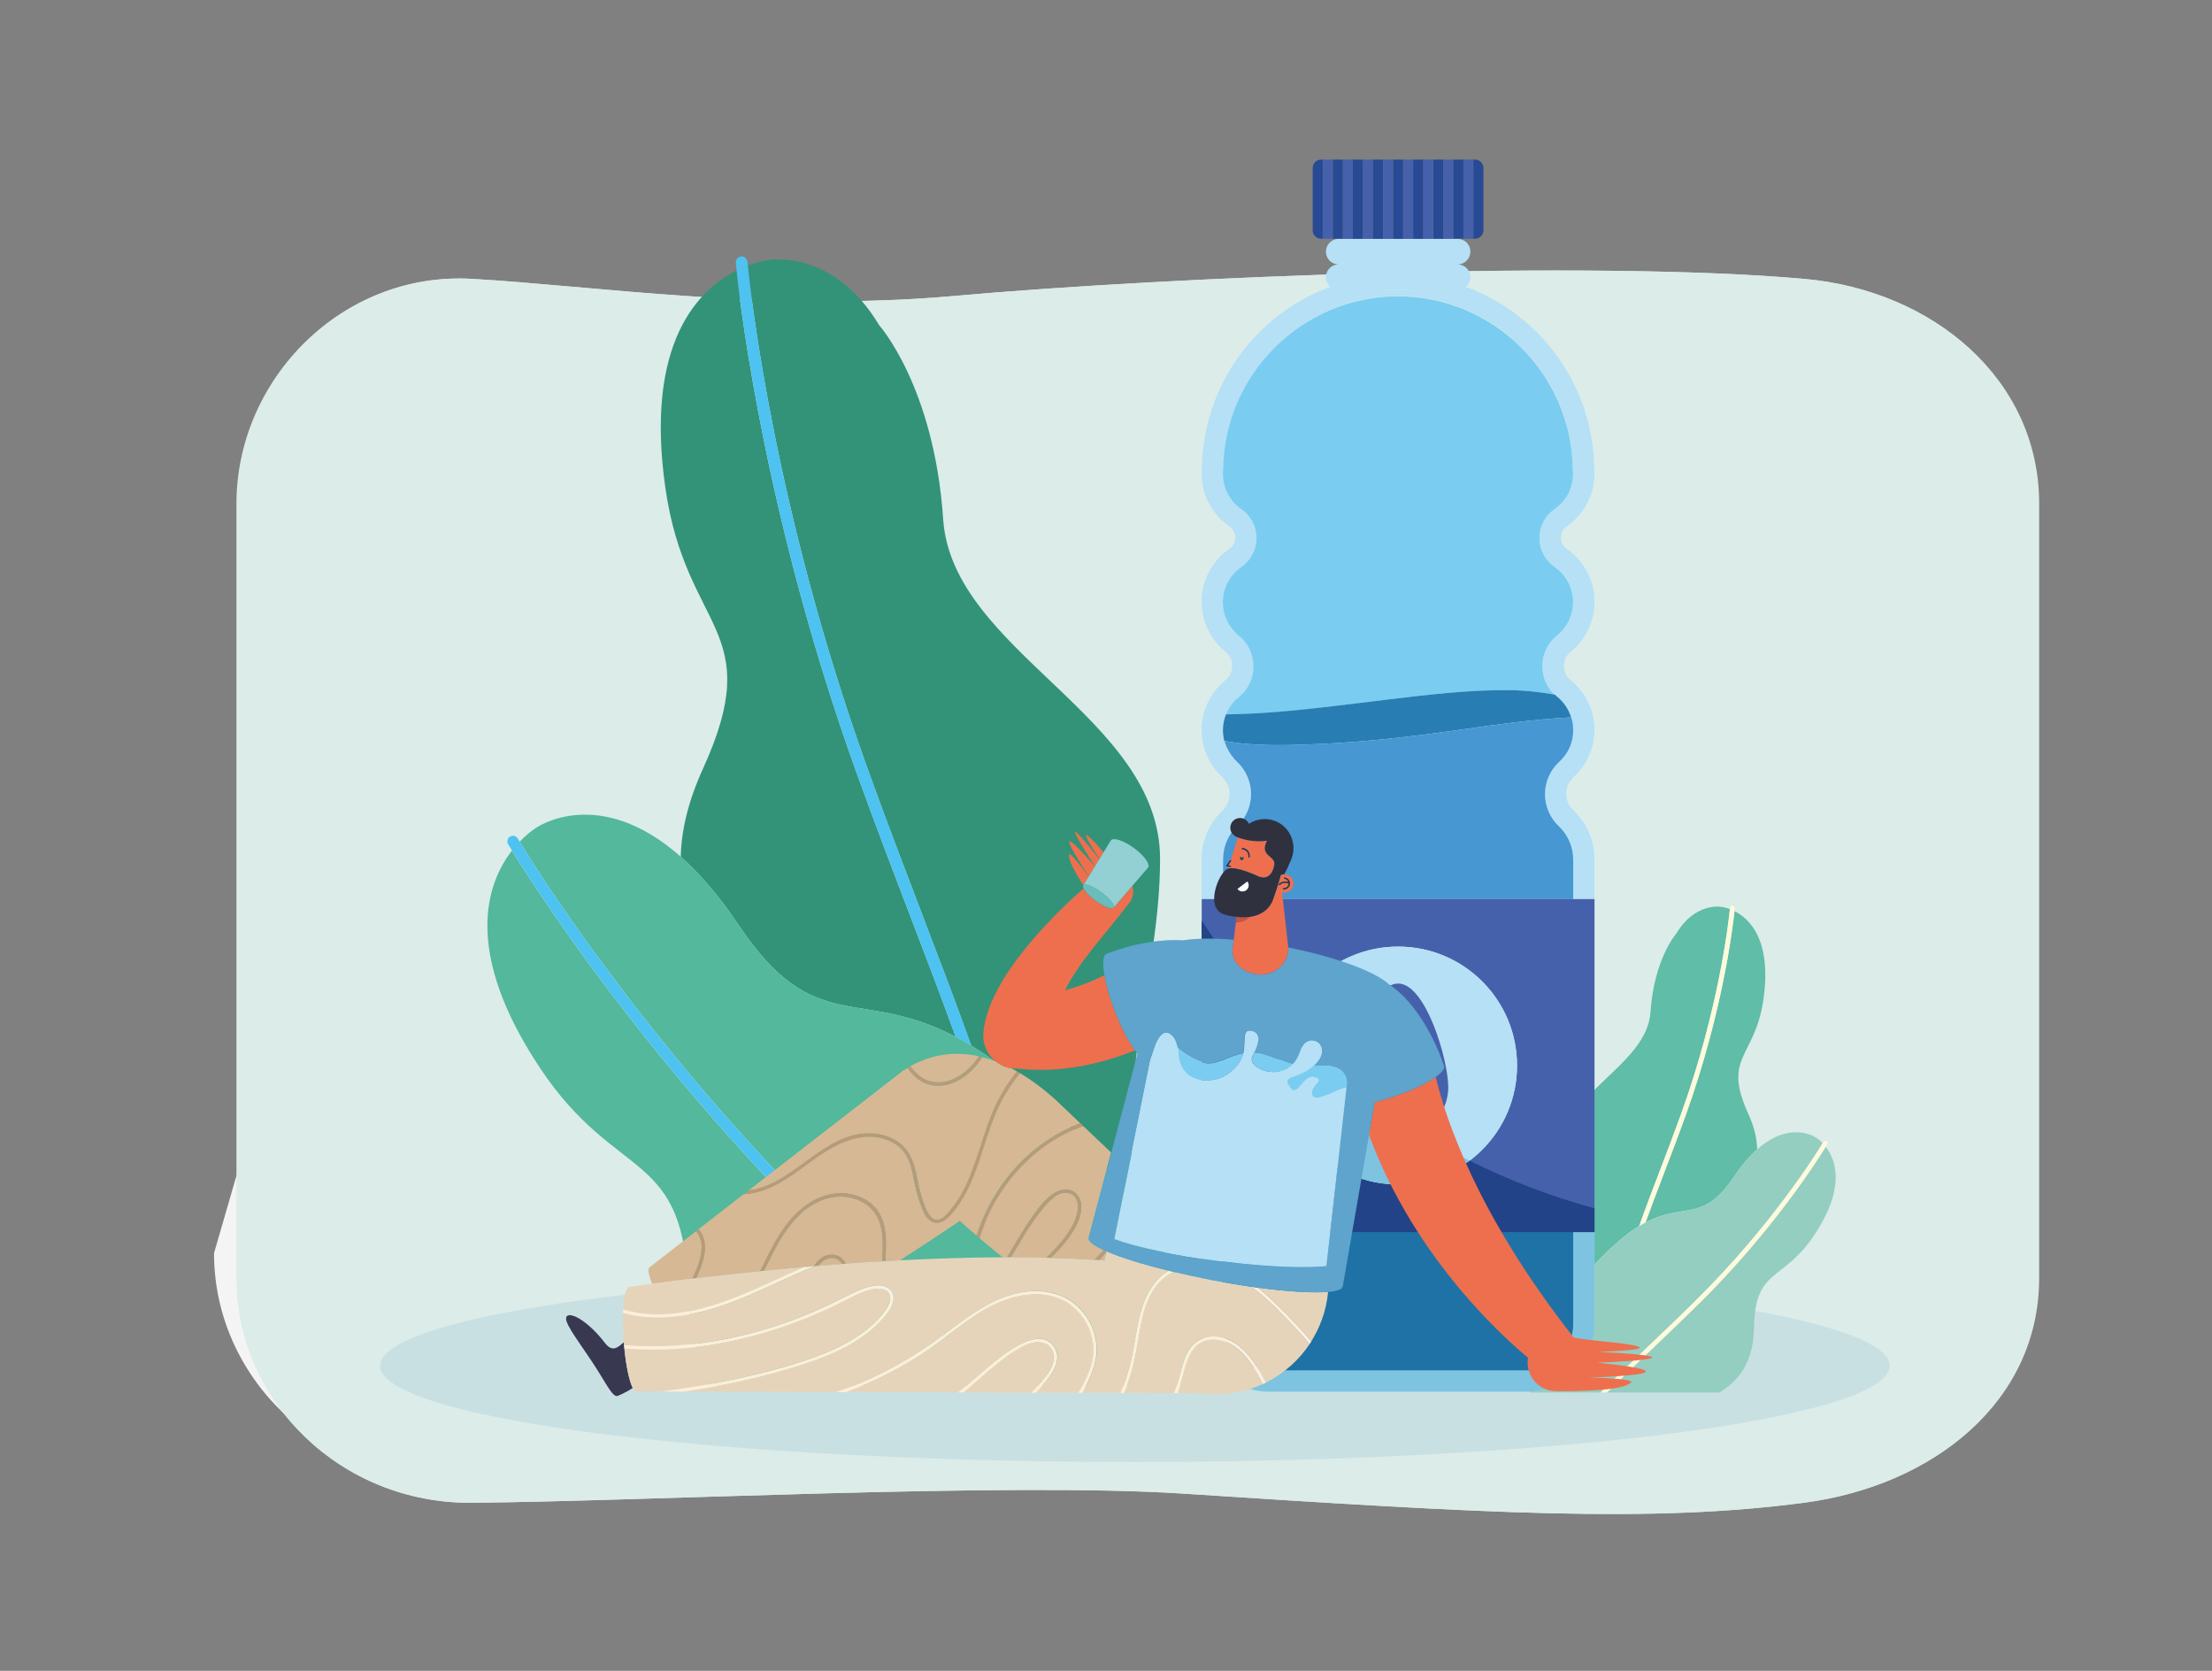 <?xml version="1.0" encoding="UTF-8"?>
<svg xmlns="http://www.w3.org/2000/svg" xmlns:xlink="http://www.w3.org/1999/xlink" version="1.1" id="Capa_2" x="0px" y="0px" viewBox="0 0 2910.5 2197.8" xml:space="preserve">
<rect x="0" y="0" width="2910.5" height="2197.8" fill="#808080" stroke="none"/>
<path fill="#F4F4F4" d="M2548.5,935.3l104.1,713.1c0,163.4-140,273.5-309.1,295.7c-202.1,26.6-415.1,14.2-816.3-12  c-234.2-15.2-702.1,10-936.5,12c-170.8,1.4-309.1-132.4-309.1-295.7l152-524.8c0-163.4,138.6-305.3,309.1-295.7  c158.3,8.9,549.2-419.6,791.8-441.2c288.6-25.8,422.1,228.1,704.7,253C2409.4,654.6,2548.5,771.9,2548.5,935.3z"></path>
<ellipse opacity="0.5" fill="#DBB9B9" cx="1462.8" cy="1763.9" rx="993.1" ry="126.6"></ellipse>
<g>
	<path fill="#DBECE9" d="M2682.1,662.5v1018.5c0,163.4-140,273.5-309.1,295.7c-202.1,26.6-415.1,14.2-816.3-12   c-234.2-15.2-702.1,10-936.5,12c-170.8,1.4-309.1-132.4-309.1-295.7V662.5c0-163.4,138.6-305.3,309.1-295.7   c158.3,8.9,391,44.2,633.7,22.6c288.6-25.8,836.4-47.5,1119-22.6C2543,381.7,2682.1,499.1,2682.1,662.5z"></path>
	<path fill="#DBECE9" d="M2683.1,662.5v1018.5c0,163.4-140,273.5-309.1,295.7c-202.1,26.6-415.1,14.2-816.3-12   c-234.2-15.2-702.1,10-936.5,12c-170.8,1.4-309.1-132.4-309.1-295.7V662.5c0-163.4,138.6-305.3,309.1-295.7   c158.3,8.9,391,44.2,633.7,22.6c288.6-25.8,836.4-47.5,1119-22.6C2544,381.7,2683.1,499.1,2683.1,662.5z"></path>
	<ellipse opacity="0.5" fill="#B8D5DC" cx="1493.3" cy="1796.5" rx="993.1" ry="126.6"></ellipse>
	<g>
		<path fill="#60BDA7" d="M2145.5,1620.1c3.9-2.8,7.6-5.2,11.2-7.4c8.2-22.9,17-45.9,26.2-70.2c9.5-24.9,19.4-50.7,29.5-78.7    c49.2-136.7,62.1-251.7,63.7-268c-7-2.6-11.9-3-11.9-3s-34.1-5.7-58.3,34.9c0,0-29.4,32.8-34.2,103.6    c-4.8,70.8-116,105.5-116,181.6c0,63.8,25.9,121.4,10.5,190.4C2101.6,1652.2,2140.5,1623.7,2145.5,1620.1z"></path>
		<path fill="#60BDA7" d="M2218.4,1466c-10.1,28.1-20,53.8-29.5,78.8c-8.3,21.8-16.3,42.6-23.7,63.2c52-27.2,75.3,1,116-59.8    c10.6-15.9,21-27.7,30.8-36.4c-0.3-14.1-3.8-29.6-11.8-47.1c-34.4-75.5,9.1-72.8,20.1-150.3c11-77.5-17.8-105.7-38.1-115.9    C2279.9,1221,2266.1,1333.4,2218.4,1466z"></path>
		<path fill="#FEFADB" d="M2212.5,1463.9c-10.1,28-19.9,53.7-29.5,78.7c-9.3,24.2-18.1,47.3-26.2,70.2c2.9-1.7,5.6-3.3,8.3-4.7    c7.5-20.6,15.4-41.4,23.7-63.2c9.5-24.9,19.4-50.7,29.5-78.8c47.7-132.6,61.5-245,63.9-267.5c0.3-2.6,0.4-4,0.4-4.1    c0.1-1.7-1.1-3.2-2.8-3.4c-1.7-0.1-3.2,1.1-3.4,2.8c0,0.1-0.1,0.8-0.2,2C2274.6,1212.2,2261.7,1327.2,2212.5,1463.9z"></path>
		<path fill="#93CEC1" d="M2402.2,1508.5c-11.3,18.5-69.6,110-165.5,205.1c-20.3,20.1-39.5,38.3-58,56c-18.6,17.7-44,42.1-64.2,62.1    h147.9c25.8-15.6,44.8-40.1,45.5-85.4c1.4-79.5,37.9-59.2,79.3-121.8C2428.9,1561.9,2415.6,1525.6,2402.2,1508.5z"></path>
		<path fill="#93CEC1" d="M2232.6,1709.3c98.8-97.9,157.4-192.1,165.6-205.6c-5-5.2-9.1-7.5-9.1-7.5s-33.2-23.1-77.1,15.7    c-9.8,8.7-20.2,20.5-30.8,36.4c-40.7,60.8-64,32.6-116,59.8c-2.7,1.4-5.5,3-8.3,4.7c-3.6,2.2-7.4,4.6-11.2,7.4    c-5,3.6-44,32.1-79.2,83.2c-23,33.4-44.4,76.3-53.7,128.3h93.3c21.2-20.9,51.5-50.1,68.7-66.4    C2193.2,1747.5,2212.3,1729.3,2232.6,1709.3z"></path>
		<path fill="#FEFADB" d="M2236.8,1713.5c95.9-95,154.1-186.6,165.5-205.1c1.3-2.1,2-3.3,2.1-3.4c0.8-1.4,0.4-3.3-1.1-4.1    c-1.4-0.8-3.3-0.4-4.1,1.1c0,0.1-0.4,0.7-1,1.7c-8.1,13.4-66.7,107.6-165.6,205.6c-20.2,20.1-39.4,38.3-57.9,55.9    c-17.2,16.4-47.6,45.6-68.7,66.4h8.7c20.1-20,45.6-44.4,64.2-62.1C2197.3,1751.8,2216.5,1733.6,2236.8,1713.5z"></path>
	</g>
	<path fill="#329379" d="M971.8,1216.7c100.3,149.6,157.6,80,285.7,147.2c-18.4-50.7-38-102-58.5-155.6   c-23.5-61.4-47.8-124.9-72.7-193.9C1009,688.1,975,411.3,969.1,355.8c-49.9,25.1-120.8,94.6-93.7,285.4   c27.1,190.9,134.2,184.3,49.5,370.1c-19.5,42.8-28.4,81.1-29.2,115.7C920,1148.4,945.5,1177.5,971.8,1216.7z"></path>
	<path fill="#329379" d="M1140.8,1009.1c24.8,68.9,49.1,132.3,72.5,193.6c22.8,59.6,44.5,116.4,64.6,172.7   c8.9,5.4,18.1,11.4,27.7,18.3c12.3,8.8,108.2,79,194.9,204.9c-37.8-169.8,25.8-311.6,25.9-468.7c0.1-187.2-273.7-272.6-285.4-447   c-11.8-174.3-84.2-255.1-84.2-255.1c-59.6-99.9-143.6-86-143.6-86s-12.1,1-29.4,7.5C988,389.7,1019.9,672.9,1140.8,1009.1z"></path>
	<path fill="#4EC2F1" d="M1126.3,1014.4c24.8,69.1,49.2,132.5,72.7,193.9c20.5,53.6,40.1,104.9,58.5,155.6   c6.6,3.5,13.5,7.3,20.5,11.6c-20.1-56.3-41.8-113.1-64.6-172.7c-23.5-61.3-47.7-124.7-72.5-193.6   c-121-336.2-152.8-619.4-156.9-659.8c-0.3-3-0.5-4.8-0.5-5c-0.4-4.2-4.1-7.4-8.3-7c-4.2,0.4-7.4,4.1-7,8.3c0,0.3,0.3,3.8,1,10.1   C975,411.3,1009,688.1,1126.3,1014.4z"></path>
	<path fill="#53B89C" d="M1081,1623.7c-236.1-234-379.5-459.5-407.4-504.8c-32.8,42.3-65.5,131.6,36.6,285.4   c102.1,153.9,192,104.1,195.3,299.7c0.8,48.6,10.2,87.3,25.7,118.9h356.8c-22.9-22-45.1-43.2-64.3-61.5   C1178.2,1718,1131,1673.1,1081,1623.7z"></path>
	<path fill="#53B89C" d="M1500.6,1598.6c-86.7-125.9-182.6-196.2-194.9-204.9c-9.6-6.8-18.8-12.9-27.7-18.3   c-7-4.3-13.8-8.1-20.5-11.6c-128.1-67.2-185.4,2.5-285.7-147.2c-26.3-39.2-51.8-68.3-76.1-89.7c-107.9-95.4-189.6-38.4-189.6-38.4   s-10.1,5.9-22.3,18.6c20,33,164.3,264.9,407.6,506.1c49.8,49.4,97,94.2,142.5,137.6c19.8,18.9,46.8,44.7,75.3,72.1h301.2   C1583.3,1735.2,1543.1,1660.3,1500.6,1598.6z"></path>
	<path fill="#4EC2F1" d="M1091.4,1613.2c-243.4-241.1-387.6-473.1-407.6-506.1c-1.5-2.5-2.4-3.9-2.5-4.1c-2.1-3.5-6.6-4.7-10.1-2.6   c-3.5,2.1-4.7,6.6-2.6,10.1c0.1,0.3,1.9,3.2,5.1,8.3c27.8,45.3,171.2,270.8,407.4,504.8c49.9,49.5,97.1,94.4,142.7,137.8   c19.2,18.3,41.4,39.4,64.3,61.5h21.2c-28.4-27.4-55.4-53.3-75.3-72.1C1188.4,1707.4,1141.3,1662.6,1091.4,1613.2z"></path>
	<g>
		<g>
			<path fill="#B5E0F6" d="M2070,1741.1c0,33.9-27.6,61.5-61.5,61.5h0h0h-338.3h0h0c-33.6,0-61-27.3-61-61v-121h-28v121     c0,49.2,39.8,89,89,89h338.3c49.4,0,89.5-40.1,89.5-89.5v-120.5h-28V1741.1z"></path>
			<path fill="#B5E0F6" d="M2066.5,894.6c-11.7-9.4-11.7-27.8,0-37.2c19.2-15.5,31.5-39.2,31.5-65.8c0-28.8-14.4-54.2-36.4-69.4     c-10.5-7.3-10.6-22.6-0.1-29.9c22.8-15.8,37.5-42.5,36.4-72.5c0-1.1-0.2-2.2-0.3-3.3c-1.3-109.9-71.2-203.3-168.9-239.2     c-2.9,2.5-6.7,4.1-10.9,4.1h-156.5c-4.2,0-8-1.6-10.9-4.1c-97.7,36-167.6,129.3-168.9,239.2c-0.1,1.1-0.3,2.2-0.3,3.3     c-1.1,30.1,13.6,56.8,36.4,72.5c10.5,7.2,10.4,22.6-0.1,29.8c-22,15.2-36.4,40.6-36.4,69.4c0,26.6,12.3,50.3,31.5,65.8     c11.7,9.4,11.7,27.8,0,37.2c-19.2,15.5-31.5,39.2-31.5,65.8l0,0c0,24.4,10.4,46.4,26.9,61.7c12.9,12,13.3,31.9,0.6,44.1     c-17,16.2-27.5,39-27.5,64.3v52.1h28v-52.1c0-16.8,6.7-32.4,18.8-44.1c11.7-11.2,18.1-26.2,18-42.4c-0.1-16-7-31.5-18.9-42.5     c-1.8-1.7-3.5-3.5-5.1-5.4c-0.3-0.4-0.6-0.8-0.9-1.1c-1.4-1.8-2.7-3.7-3.9-5.6c-0.1-0.1-0.1-0.2-0.2-0.3     c-5.1-8.6-7.9-18.4-7.9-28.7c0-2,0.1-3.9,0.3-5.9c0.1-0.9,0.2-1.7,0.4-2.6c0.1-0.9,0.3-1.9,0.5-2.8c0.3-1.3,0.6-2.5,0.9-3.7     c0.1-0.4,0.2-0.9,0.4-1.3c0.4-1.4,0.9-2.9,1.5-4.3c0,0,0-0.1,0.1-0.1c0,0,0,0,0,0c3.5-9,9.3-17,17.1-23.3     c12.2-9.8,19.3-24.6,19.3-40.4c0-15.9-7-30.6-19.3-40.4c-13.4-10.8-21-26.8-21-43.9c0-18.5,9.1-35.8,24.3-46.4     c12.5-8.7,20-22.9,20-38.1c0-15.1-7.5-29.3-19.9-37.9c-15.9-11-25-29.1-24.3-48.5l0-0.1c0.1-0.7,0.1-1.4,0.2-2.1     c0-0.6,0.1-1.2,0.1-1.8c1.5-125.4,104.7-227.4,230-227.4c125.4,0,228.6,102,230,227.4c0,0.6,0,1.2,0.1,1.8     c0.1,0.7,0.2,2.6,0.2,2.6c0.7,18.9-8.4,37-24.3,48c-12.5,8.6-19.9,22.8-19.9,37.9c0,15.2,7.5,29.4,20,38.1     c15.2,10.5,24.3,27.9,24.3,46.3c0,17.1-7.7,33.1-21.1,43.9c-12.2,9.9-19.3,24.6-19.3,40.4c0,15.8,7,30.6,19.3,40.4     c10.7,8.6,17.7,20.6,20.1,33.8c0.2,0.8,0.3,1.6,0.4,2.5c0.1,0.8,0.2,1.5,0.3,2.3c0.2,1.8,0.3,3.5,0.3,5.3c0,0,0,0,0,0     c0,15.9-6.5,30.6-18.2,41.4c-11.9,10.9-18.9,26.4-19,42.4c-0.1,15.9,6.4,31.3,18,42.3c12.4,11.8,19.2,27.6,19.2,44.7v51.4h28     v-51.4c0-25.6-10.7-48.7-28-65.1c-12.7-12-12.2-31.9,0.6-43.7c16.8-15.4,27.3-37.5,27.3-62.1l0,0     C2098,933.8,2085.7,910.1,2066.5,894.6z"></path>
			<path fill="#7ACDF0" d="M2051.7,1001.8c-11.9,10.9-18.9,26.4-19,42.4c-0.1,15.9,6.4,31.3,18,42.3c12.4,11.8,19.2,27.6,19.2,44.7     v51.4h0v-51.4c0-17.1-6.8-33-19.2-44.7c-11.6-11-18.1-26.4-18-42.3C2032.9,1028.2,2039.8,1012.7,2051.7,1001.8     c11.8-10.8,18.2-25.5,18.2-41.4c0,0,0,0,0,0c0,0,0,0,0,0C2070,976.3,2063.5,991,2051.7,1001.8z"></path>
			<path fill="#7ACDF0" d="M1611.7,944.1c0.4-1.4,0.9-2.9,1.5-4.3C1612.6,941.2,1612.1,942.6,1611.7,944.1z"></path>
			<path fill="#7ACDF0" d="M1610.4,949.1c0.3-1.3,0.6-2.5,0.9-3.7C1611,946.6,1610.6,947.8,1610.4,949.1z"></path>
			<path fill="#7ACDF0" d="M1609.5,954.5c0.1-0.9,0.2-1.7,0.4-2.6C1609.8,952.8,1609.6,953.6,1609.5,954.5z"></path>
			<path fill="#7ACDF0" d="M2008.5,1802.6L2008.5,1802.6c33.9,0,61.5-27.6,61.5-61.5v-120.5h0v120.5     C2070,1775,2042.4,1802.6,2008.5,1802.6z"></path>
			<path fill="#7ACDF0" d="M1825.2,920.3c53-6.4,106.5-12.9,160-12.4c20.9,0.2,41,2.4,60.6,5.9c1,0.9,2,1.9,3,2.7     c8.9,7.1,15.2,16.6,18.4,27.2c0,0,0,0,0,0c0.1,0.2,0.1,0.5,0.2,0.7c0.5,1.8,1,3.7,1.3,5.6c0,0.1,0,0.2,0.1,0.4     c-2.4-13.2-9.4-25.2-20.1-33.8c-12.2-9.8-19.3-24.6-19.3-40.4c0-15.9,7-30.6,19.3-40.4c13.4-10.8,21.1-26.8,21.1-43.9     c0-18.5-9.1-35.8-24.3-46.3c-12.5-8.7-20-22.9-20-38.1c0-15.1,7.5-29.3,19.9-37.9c15.9-11,25-29.1,24.3-48c0,0-0.2-1.9-0.2-2.6     c0-0.6-0.1-1.2-0.1-1.8c-1.5-125.4-104.7-227.4-230-227.4c-125.4,0-228.6,102-230,227.4c0,0.6,0,1.2-0.1,1.8     c-0.1,0.7-0.1,1.4-0.2,2.1l0,0.1c-0.7,19.4,8.4,37.5,24.3,48.5c12.5,8.6,19.9,22.8,19.9,37.9c0,15.2-7.5,29.4-20,38.1     c-15.2,10.5-24.3,27.9-24.3,46.4c0,17.1,7.7,33.1,21,43.9c12.2,9.9,19.3,24.6,19.3,40.4c0,15.8-7,30.6-19.3,40.4     c-7.8,6.2-13.5,14.3-17.1,23.3c14.8-0.2,29.5-0.6,44.3-1.6C1713.6,934.6,1769.4,927,1825.2,920.3z"></path>
			<path fill="#7ACDF0" d="M2069.7,954.8c0,0.1,0,0.1,0,0.2c-0.1-0.8-0.2-1.5-0.3-2.3c0,0.1,0,0.1,0,0.2     C2069.5,953.5,2069.6,954.2,2069.7,954.8z"></path>
			<path fill="#287EB3" d="M1609.2,1130.5c0-16.8,6.7-32.4,18.8-44.1c11.7-11.2,18.1-26.2,18-42.4c-0.1-16-7-31.5-18.9-42.5     c-1.8-1.7-3.5-3.5-5.1-5.4c1.6,1.9,3.2,3.7,5.1,5.4c11.9,11,18.8,26.5,18.9,42.5c0.1,16.1-6.3,31.2-18,42.4     C1615.9,1098,1609.2,1113.7,1609.2,1130.5l0,52.1h0V1130.5z"></path>
			<path fill="#287EB3" d="M1670.2,1802.6L1670.2,1802.6c-33.6,0-61-27.3-61-61v-121h0v121     C1609.2,1775.3,1636.5,1802.6,1670.2,1802.6z"></path>
			<path fill="#287EB3" d="M2069.7,954.8c-0.1-0.6-0.1-1.3-0.2-1.9C2069.5,953.5,2069.6,954.2,2069.7,954.8z"></path>
			<path fill="#287EB3" d="M2068.9,949.8c-0.4-1.9-0.8-3.7-1.3-5.6C2068.1,946.1,2068.5,948,2068.9,949.8z"></path>
			<path fill="#287EB3" d="M1611.1,974.6c41.2,7.6,84,5.8,125.8,4c60.7-2.7,121.2-9.7,181.3-18.3c49-7,99.1-14.1,149.1-16.7     c-3.3-10.5-9.6-20-18.4-27.2c-1.1-0.9-2.1-1.8-3-2.7c-19.7-3.5-39.7-5.7-60.6-5.9c-53.5-0.5-107,6.1-160,12.4     c-55.8,6.7-111.6,14.3-167.8,17.9c-14.8,0.9-29.5,1.4-44.3,1.6c0,0,0,0,0,0c0,0,0,0.1-0.1,0.1c-0.5,1.4-1,2.8-1.5,4.3     c-0.1,0.4-0.2,0.9-0.4,1.3c-0.3,1.2-0.7,2.5-0.9,3.7c-0.2,0.9-0.3,1.9-0.5,2.8c-0.1,0.9-0.3,1.7-0.4,2.6     c-0.2,1.9-0.3,3.9-0.3,5.9c0,10.3,2.8,20.1,7.9,28.7C1614.4,984.5,1612.4,979.7,1611.1,974.6z"></path>
			<path fill="#287EB3" d="M1617.3,989.3c1.2,2,2.5,3.8,3.9,5.6C1619.8,993.1,1618.4,991.3,1617.3,989.3z"></path>
			<path fill="#4697D2" d="M1670.2,1802.6L1670.2,1802.6h338.3h0c33.9,0,61.5-27.6,61.5-61.5v-120.5h-460.8v121     C1609.2,1775.3,1636.6,1802.6,1670.2,1802.6z"></path>
			<path fill="#4697D2" d="M1627.2,1001.5c11.9,11,18.8,26.5,18.9,42.5c0.1,16.1-6.3,31.2-18,42.4c-12.2,11.6-18.8,27.3-18.8,44.1     v52.1H2070v-51.4c0-17.1-6.8-33-19.2-44.7c-11.6-11-18.1-26.4-18-42.3c0.1-16,7.1-31.5,19-42.4c11.8-10.8,18.2-25.5,18.2-41.4     c0,0,0,0,0,0c0-1.8-0.1-3.6-0.3-5.3c0-0.1,0-0.1,0-0.2c-0.1-0.6-0.1-1.3-0.2-1.9c0-0.1,0-0.1,0-0.2c-0.1-0.8-0.3-1.7-0.4-2.5     c0-0.1,0-0.2-0.1-0.4c-0.4-1.9-0.8-3.7-1.3-5.6c-0.1-0.2-0.1-0.5-0.2-0.7c0,0,0,0,0,0c-50,2.6-100.1,9.7-149.1,16.7     c-60.1,8.6-120.6,15.6-181.3,18.3c-41.9,1.8-84.6,3.6-125.8-4c1.3,5.1,3.3,9.9,6,14.4c0.1,0.1,0.1,0.2,0.2,0.3     c1.2,2,2.5,3.8,3.9,5.6c0.3,0.4,0.6,0.8,0.9,1.1C1623.7,998,1625.3,999.8,1627.2,1001.5z"></path>
			<path fill="#B5E0F6" d="M1917.9,381.4c4.2,0,8-1.6,10.9-4.1c3.6-3.1,5.9-7.6,5.9-12.7c0-9.3-7.5-16.8-16.8-16.8     c9.3,0,16.8-7.5,16.8-16.8c0-9.3-7.5-16.8-16.8-16.8h-5.6h-13.2h-13.2h-13.2h-13.2h-13.2H1833h-13.2h-13.2h-13.2h-13.2h-13.2     h-5.6c-9.3,0-16.8,7.5-16.8,16.8c0,9.3,7.5,16.8,16.8,16.8c-9.3,0-16.8,7.5-16.8,16.8c0,5.1,2.3,9.6,5.9,12.7     c2.9,2.5,6.7,4.1,10.9,4.1H1917.9z"></path>
			<rect x="1925.5" y="209.9" fill="#4661AB" width="13.2" height="104.2"></rect>
			<rect x="1819.8" y="209.9" fill="#4661AB" width="13.2" height="104.2"></rect>
			<path fill="#4661AB" d="M1943,313.8c2.9-0.6,5.4-2.3,7-4.7C1948.4,311.5,1945.9,313.2,1943,313.8z"></path>
			<rect x="1846.2" y="209.9" fill="#4661AB" width="13.2" height="104.2"></rect>
			<rect x="1766.9" y="209.9" fill="#4661AB" width="13.2" height="104.2"></rect>
			<rect x="1793.3" y="209.9" fill="#4661AB" width="13.2" height="104.2"></rect>
			<rect x="1899.1" y="209.9" fill="#4661AB" width="13.2" height="104.2"></rect>
			<path fill="#4661AB" d="M1727.2,302.9c0,2.3,0.7,4.5,1.9,6.2C1727.9,307.3,1727.2,305.2,1727.2,302.9L1727.2,302.9z"></path>
			<rect x="1872.6" y="209.9" fill="#4661AB" width="13.2" height="104.2"></rect>
			<rect x="1740.4" y="209.9" fill="#4661AB" width="13.2" height="104.2"></rect>
			<path fill="#4661AB" d="M1729.1,309.1c1.6,2.4,4.1,4.1,7,4.7C1733.2,313.2,1730.7,311.5,1729.1,309.1z"></path>
			<path fill="#4661AB" d="M1951.9,302.9L1951.9,302.9c0,2.3-0.7,4.5-1.9,6.2C1951.2,307.3,1951.9,305.2,1951.9,302.9z"></path>
			<path fill="#284993" d="M1738.4,209.9c-6.2,0-11.2,5-11.2,11.2v81.8c0,2.3,0.7,4.5,1.9,6.2c1.6,2.4,4.1,4.1,7,4.7     c0.7,0.1,1.5,0.2,2.2,0.2h2.1V209.9H1738.4z"></path>
			<polygon fill="#284993" points="1766.9,209.9 1753.7,209.9 1753.7,314 1761.3,314 1766.9,314    "></polygon>
			<rect x="1780.1" y="209.9" fill="#284993" width="13.2" height="104.2"></rect>
			<rect x="1806.5" y="209.9" fill="#284993" width="13.2" height="104.2"></rect>
			<rect x="1833" y="209.9" fill="#284993" width="13.2" height="104.2"></rect>
			<rect x="1859.4" y="209.9" fill="#284993" width="13.2" height="104.2"></rect>
			<rect x="1885.9" y="209.9" fill="#284993" width="13.2" height="104.2"></rect>
			<polygon fill="#284993" points="1917.9,314 1925.5,314 1925.5,209.9 1912.3,209.9 1912.3,314    "></polygon>
			<path fill="#284993" d="M1940.8,314c0.8,0,1.5-0.1,2.2-0.2c2.9-0.6,5.4-2.3,7-4.7c1.2-1.8,1.9-3.9,1.9-6.2v-81.8     c0-6.2-5-11.2-11.2-11.2h-2.1V314H1940.8z"></path>
			<path fill="#4661AB" d="M2070,1182.6h-460.8h0h-28v438.1h28h0H2070h0h28v-438.1H2070L2070,1182.6z M1839.6,1558.1     c-86.4,0-156.5-70-156.5-156.5s70-156.5,156.5-156.5s156.5,70,156.5,156.5S1926,1558.1,1839.6,1558.1z"></path>
			<path fill="#B5E0F6" d="M1839.6,1245.2c-86.4,0-156.5,70-156.5,156.5s70,156.5,156.5,156.5s156.5-70,156.5-156.5     S1926,1245.2,1839.6,1245.2z M1839.6,1496.2c-36.4,0-66-29.5-66-66c0-36.4,29.5-136.5,66-136.5c36.4,0,66,100.1,66,136.5     C1905.6,1466.7,1876,1496.2,1839.6,1496.2z"></path>
			<path fill="#4661AB" d="M1839.6,1293.7c-36.4,0-66,100.1-66,136.5c0,36.4,29.5,66,66,66c36.4,0,66-29.5,66-66     C1905.6,1393.8,1876,1293.7,1839.6,1293.7z M1885.1,1428.4c6.3,3.7,5.9,16.4-1.1,28.4c-6.9,12-17.7,18.8-24.1,15.1     s-5.9-16.4,1.1-28.4C1868,1431.5,1878.8,1424.7,1885.1,1428.4z"></path>
			<path fill="#FFFFFF" d="M1860,1471.9c6.3,3.7,17.1-3.1,24.1-15.1c6.9-12,7.4-24.7,1.1-28.4c-6.3-3.7-17.1,3.1-24.1,15.1     C1854.1,1455.6,1853.6,1468.3,1860,1471.9z"></path>
		</g>
		<g>
			<path fill="#7EC4E0" d="M2070,1741.1c0,33.9-27.6,61.5-61.5,61.5h0h0h-338.3h0h0c-33.6,0-61-27.3-61-61v-121h-28v121     c0,49.2,39.8,89,89,89h338.3c49.4,0,89.5-40.1,89.5-89.5v-120.5h-28V1741.1z"></path>
			<path fill="#7ACDF0" d="M2008.5,1802.6L2008.5,1802.6c33.9,0,61.5-27.6,61.5-61.5v-120.5h0v120.5     C2070,1775,2042.4,1802.6,2008.5,1802.6z"></path>
			<path fill="#287EB3" d="M1670.2,1802.6L1670.2,1802.6c-33.6,0-61-27.3-61-61v-121h0v121     C1609.2,1775.3,1636.5,1802.6,1670.2,1802.6z"></path>
			<path fill="#1E72A6" d="M1670.2,1802.6L1670.2,1802.6h338.3h0c33.9,0,61.5-27.6,61.5-61.5v-120.5h-460.8v121     C1609.2,1775.3,1636.6,1802.6,1670.2,1802.6z"></path>
			<path fill="#224387" d="M1839.6,1558.1c-86.4,0-156.5-70-156.5-156.5c0-18.1,3.1-35.5,8.8-51.7c-41.3-42.5-78.5-89-110.8-139     v409.8h28h0H2070h0h28v-31.3c-57.3-15.6-112.3-36.7-164.4-62.7C1907.4,1546.4,1874.9,1558.1,1839.6,1558.1z"></path>
			<path fill="#7EC4E0" d="M1839.6,1558.1c35.3,0,67.8-11.7,94-31.4c-22.7-11.3-44.8-23.5-66.3-36.7c-8.4,3.9-17.8,6.2-27.7,6.2     c-36.4,0-66-29.5-66-66c0-1.8,0.1-3.8,0.2-5.9c-28.8-23.1-56.2-48-81.9-74.4c-5.7,16.2-8.8,33.6-8.8,51.7     C1683.1,1488.1,1753.2,1558.1,1839.6,1558.1z"></path>
			<path fill="#224387" d="M1839.6,1496.2c9.9,0,19.3-2.3,27.7-6.2c-32.6-19.9-63.8-41.9-93.5-65.7c-0.1,2.1-0.2,4.1-0.2,5.9     C1773.6,1466.7,1803.2,1496.2,1839.6,1496.2z"></path>
		</g>
	</g>
	<g>
		<path fill="none" d="M1184.1,1658c44.3-2.3,89.9-3.8,135.1-4c-19.3-15.7-38.3-31.7-56.3-47.9    C1235.9,1624.3,1209.5,1641.6,1184.1,1658z"></path>
		<path fill="none" d="M1338.5,1405.6c-2.8,0.1-5.5-0.1-8.2-0.5c2.7,1.4,5.3,2.8,8,4.3c0,0,0,0,0,0c1.3,0.7,2.6,1.5,3.9,2.2    c0,0,0,0,0,0c16.3,9.7,32.3,21.8,47.7,35.8l32,30.4c0,0,0,0,0,0l3.6,3.4c0,0,0,0,0,0l36.7,34.8l34.5-130.4    c-1.1-1.2-2.2-2.6-3.3-4.1C1449.3,1399.3,1395.7,1411.9,1338.5,1405.6z"></path>
		<polygon fill="none" points="1617.2,1138.4 1618.3,1134.9 1615.8,1138.2   "></polygon>
		<path fill="#383851" d="M821.5,1773.6C821.5,1773.6,821.5,1773.6,821.5,1773.6c-0.1-0.9-0.2-1.7-0.3-2.6c0-0.5-0.1-1-0.2-1.6    c0,0,0-0.1,0-0.1c0,0,0,0,0,0c-0.1-1.1-0.2-2.3-0.3-3.5c-7.5,6-14.9,14.6-25.8-0.7l0,0.1c-19.3-25-41.7-38.9-48.4-34.4    c-7.5,5,11.3,28.5,31.7,59.2c20.5,30.7,28.3,50.6,35.8,45.6h0c0,0,9.2-3.6,18.5-9.9C828.2,1817.2,823.9,1797.6,821.5,1773.6z"></path>
		<path fill="#D6B894" d="M917.8,1677.5c-0.6,1.3-1.2,2.6-1.8,3.8c24.3-2.9,52.8-6.1,84.3-9.2c0.5-1,1-1.9,1.5-2.9    c13.5-27.5,26.8-56.2,50.1-77c19.6-17.4,45.5-27.3,71.6-20.5c11.6,3,22.4,9.3,29.8,18.8c8.6,11,11.6,24.9,12.3,38.6    c0.5,9.4-0.2,19.6-0.5,29.8c6.3-0.4,12.6-0.7,19-1c25.4-16.3,51.8-33.7,78.8-51.9c18,16.2,37.1,32.2,56.3,47.9c1.9,0,3.8,0,5.8,0    c4.8-7.7,9.4-15.6,14-23.4c6.6-11.1,13.4-22.1,21-32.6c7.3-10.1,15.4-20.7,25.8-27.7c9.3-6.2,21.9-8.7,30.4,0.2    c9.4,9.8,7.2,24.2,2.5,35.6c-7.9,19.2-21.7,34.1-36.2,48.6c19.5,0.5,38.7,1.3,57.6,2.5c1.4-1.4,2.7-2.8,4.1-4.2    c2.7-2.8,5.4-5.7,8.1-8.6c-13.4-6.1-20.8-11.7-20-16c0.1-0.3,0.2-0.6,0.3-0.8l-0.2,0l29.5-111.6l-36.7-34.8    c-1.5,0.5-3.1,1.1-4.6,1.6c-25.8,9.7-49.4,25.1-69.4,44c-20.1,19.1-36.7,41.8-48.9,66.7c-5.6,11.4-9.8,23.3-13.6,35.3    c-1.3-1.1-2.6-2.2-3.9-3.3c16.7-51.4,49.8-97.4,95.4-127c11.4-7.4,23.6-13.7,36.2-18.7c1.7-0.7,3.5-1.3,5.2-2l-32-30.4    c-15.4-14-31.4-26.1-47.7-35.8c-14.1,17.5-25.6,36.7-34,57.7c-9.4,23.6-15.9,48.3-24.9,72.1c-4.3,11.3-9.2,22.4-15.2,32.8    c-6,10.4-13.4,21.3-22.6,29.1c-9,7.7-19.6,6.8-26.5-3c-3.6-5.1-5.7-11.2-7.8-17c-2.6-7.2-4.7-14.6-6.5-22    c-3.1-13.6-4.5-28.1-11.4-40.5c-6.3-11.1-17-18.7-29-22.5c-26.8-8.6-54,1.7-76.9,15.9c-24.7,15.3-46.4,35.8-73.2,47.7    c-11.2,5-23.2,8.3-35.4,9l-59.3,46c4.4,5.2,7.1,11.9,7.9,18.6C929,1649.9,923.5,1664.5,917.8,1677.5z"></path>
		<path fill="#D6B894" d="M1098.4,1655.1c-9-2.3-16.7,3.2-21.9,10.1c10.4-0.8,20.9-1.7,31.6-2.4    C1105.8,1659.1,1102.7,1656.2,1098.4,1655.1z"></path>
		<path fill="#D6B894" d="M1183.9,1503.7c21.4,16.4,21,44.7,28.1,68.4c2.1,7,4.4,14.1,7.6,20.7c2.6,5.3,6.8,11.8,13.4,11.8    c6.9,0,12.4-6.8,16.6-11.6c4-4.7,7.7-9.6,11-14.8c13.1-20.4,20.9-43.6,28.4-66.5c7.5-23.1,14.7-46.5,26.3-68    c6.5-12.2,14.4-23.6,23-34.3c-2.6-1.5-5.3-2.9-8-4.3c-7.5-1.2-14.4-4.4-20-8.9c-5.9-2.2-11.9-4.1-17.8-5.6    c-0.7,1.1-1.4,2.2-2.1,3.2c-14.3,20.8-38,38.3-64.5,33.6c-12.3-2.2-21.4-9.4-28.9-18.9c-1-1.2-1.9-2.5-2.9-3.7    c-1.5,0.9-2.9,1.8-4.3,2.8l-0.2-0.3L985,1565.9c51.2-6.4,85.6-57.1,134.3-71.5C1140.8,1488.1,1165.6,1489.6,1183.9,1503.7z"></path>
		<path fill="#D6B894" d="M910.9,1682c0.5-1,1-2,1.5-3c5.7-12.2,11.2-26,10.8-39.7c-0.2-7.2-2.7-14.5-7.3-19.8l-61.1,47.4    c-3,2-1.5,10.1,3.3,21.9C871.8,1686.9,889.7,1684.6,910.9,1682z"></path>
		<path fill="#D6B894" d="M1157.6,1608.2c-8.9-27.3-39.2-38.7-65.8-32.7c-29.2,6.5-50.7,31-65.4,55.6c-7.8,13.1-14.5,26.9-21.3,40.6    c20.8-2.1,42.8-4.1,65.8-6c2.5-4.2,5.7-8,9.7-10.8c7.2-5.1,17.5-6.5,25-1.2c3.1,2.2,5.5,5.3,7.4,8.7c15.7-1.1,31.8-2.2,48.1-3.2    C1161.5,1642,1163,1624.7,1157.6,1608.2z"></path>
		<path fill="#D6B894" d="M1413.8,1606.7c5.1-11.5,9.1-32.5-7.3-37.2c-12.8-3.6-24.8,9-32.3,17.7c-17.6,20.2-30.3,44-44.2,66.8    c15.7,0,31.3,0.2,46.7,0.6C1391,1640.2,1405.4,1625.3,1413.8,1606.7z"></path>
		<path fill="#D6B894" d="M1453.1,1658c0.7-3.6,1.5-7.1,2.4-10.5c-3.1,3.4-6.3,6.7-9.5,10.1    C1448.3,1657.7,1450.7,1657.9,1453.1,1658z"></path>
		<path fill="#D6B894" d="M1225.7,1422.8c12.9,2.7,26.2-0.9,37.1-7.9c10.2-6.5,18.7-15.3,25.2-25.5c-30.2-6.6-60.7-3.3-90.2,13    C1205.2,1412.1,1213.3,1420.3,1225.7,1422.8z"></path>
		<path fill="#BA9A78" d="M1421.9,1477.8C1421.9,1477.8,1421.9,1477.8,1421.9,1477.8c-1.8,0.6-3.5,1.3-5.2,2    c-12.7,5-24.8,11.3-36.2,18.7c-45.6,29.6-78.7,75.6-95.4,127c1.3,1.1,2.6,2.2,3.9,3.3c3.8-12,8-23.9,13.6-35.3    c12.3-24.9,28.8-47.6,48.9-66.7c20-19,43.5-34.3,69.4-44c1.5-0.6,3-1.1,4.6-1.6c0,0,0,0,0,0L1421.9,1477.8z"></path>
		<path fill="#BA9A78" d="M1165.5,1629.2c-0.7-13.7-3.7-27.6-12.3-38.6c-7.4-9.5-18.2-15.8-29.8-18.8c-26.1-6.9-52,3.1-71.6,20.5    c-23.3,20.7-36.7,49.4-50.1,77c-0.5,1-1,1.9-1.5,2.9c1.6-0.2,3.2-0.3,4.8-0.5c6.8-13.7,13.5-27.4,21.3-40.6    c14.7-24.7,36.2-49.1,65.4-55.6c26.6-5.9,56.9,5.4,65.8,32.7c5.4,16.5,3.9,33.8,3.4,51.1c1.3-0.1,2.7-0.2,4-0.2    C1165.3,1648.8,1166,1638.5,1165.5,1629.2z"></path>
		<path fill="#BA9A78" d="M1440.2,1657.2c1.9,0.1,3.8,0.3,5.7,0.4c3.2-3.3,6.4-6.7,9.5-10.1c0.1-0.5,0.2-1,0.4-1.5    c-1.2-0.5-2.3-1-3.5-1.5c-2.7,2.9-5.4,5.7-8.1,8.6C1443,1654.4,1441.6,1655.8,1440.2,1657.2z"></path>
		<path fill="#BA9A78" d="M1416.3,1570.5c-8.5-8.9-21.2-6.3-30.4-0.2c-10.5,7-18.5,17.6-25.8,27.7c-7.6,10.5-14.4,21.5-21,32.6    c-4.6,7.8-9.3,15.6-14,23.4c1.7,0,3.3,0,5,0c13.9-22.9,26.6-46.6,44.2-66.8c7.5-8.6,19.5-21.3,32.3-17.7    c16.4,4.6,12.5,25.7,7.3,37.2c-8.4,18.7-22.8,33.6-37.1,47.9c2,0,4,0.1,5.9,0.2c14.4-14.5,28.2-29.4,36.2-48.6    C1423.5,1594.7,1425.6,1580.3,1416.3,1570.5z"></path>
		<path fill="#BA9A78" d="M1087.3,1514.2c22.9-14.2,50-24.4,76.9-15.9c12,3.8,22.8,11.4,29,22.5c7,12.3,8.3,26.9,11.4,40.5    c1.7,7.5,3.9,14.8,6.5,22c2.1,5.8,4.2,11.9,7.8,17c6.9,9.8,17.5,10.7,26.5,3c9.2-7.8,16.6-18.8,22.6-29.1    c6-10.4,10.9-21.5,15.2-32.8c9.1-23.8,15.5-48.4,24.9-72.1c8.4-21,19.9-40.2,34-57.7c0,0,0,0,0,0c-1.3-0.8-2.6-1.5-3.9-2.2    c0,0,0,0,0,0c-8.7,10.7-16.5,22.1-23,34.3c-11.5,21.5-18.8,44.9-26.3,68c-7.5,22.9-15.3,46.1-28.4,66.5c-3.3,5.2-7,10.1-11,14.8    c-4.2,4.8-9.6,11.6-16.6,11.6c-6.6,0-10.8-6.5-13.4-11.8c-3.2-6.6-5.5-13.7-7.6-20.7c-7.1-23.7-6.7-52-28.1-68.4    c-18.3-14-43.1-15.6-64.5-9.3c-48.8,14.4-83.2,65.1-134.3,71.5c0,0,0,0,0,0l-6.3,4.9c0,0,0,0,0,0c12.2-0.7,24.3-4,35.4-9    C1040.9,1549.9,1062.6,1529.5,1087.3,1514.2z"></path>
		<path fill="#BA9A78" d="M1225.8,1427.3c26.5,4.7,50.1-12.8,64.5-33.6c0.7-1.1,1.4-2.1,2.1-3.2c0,0,0,0,0,0c-1.5-0.4-2.9-0.7-4.4-1    c0,0,0,0,0,0c-6.6,10.2-15,19.1-25.2,25.5c-11,7-24.2,10.5-37.1,7.9c-12.4-2.6-20.5-10.7-27.9-20.3c0,0,0,0,0,0    c-1.1,0.6-2.2,1.2-3.3,1.8h0l-0.5,0.3c0,0,0,0,0,0c1,1.3,1.9,2.5,2.9,3.7C1204.5,1417.9,1213.6,1425.1,1225.8,1427.3z"></path>
		<path fill="#BA9A78" d="M912.4,1679c-0.5,1-1,2-1.5,3c1.7-0.2,3.4-0.4,5.1-0.6c0.6-1.3,1.3-2.5,1.8-3.8c5.7-13,11.1-27.6,9.5-42.1    c-0.8-6.8-3.5-13.5-7.9-18.6c0,0,0,0,0,0l-3.4,2.7c0,0,0,0,0,0c4.6,5.3,7.1,12.7,7.3,19.8C923.6,1653,918.1,1666.8,912.4,1679z"></path>
		<path fill="#BA9A78" d="M1105.6,1653.7c-7.5-5.3-17.7-3.8-25,1.2c-4.1,2.8-7.2,6.6-9.7,10.8c1.9-0.2,3.8-0.3,5.7-0.5    c5.2-6.9,12.9-12.3,21.9-10.1c4.2,1.1,7.3,4,9.7,7.6c1.6-0.1,3.2-0.2,4.8-0.4C1111.1,1659,1108.7,1655.9,1105.6,1653.7z"></path>
		<path fill="#EE6F4E" d="M2102.6,1778.1c0,0,123-2.7,0.4-14.3c-9-0.8-20.5-2.4-32.1-4.2c-128.7-163.2-169.7-291.6-181.8-343    c-11.5,8.2-30.9,17.6-53.8,25.3c-9.3,3.2-18.3,5.8-26.7,7.8l-7.4,42.8c60.6,164.9,182.2,271.1,209.3,293.4    c-3.9,22.7,13.4,43.9,36.9,44c38.8,0.3,88.7-1.4,98.7-11.4c5.5-5.5-56.2-6.5-56.2-6.5s161.9-4,11.8-19.6    C2101.7,1792.4,2263.8,1786.6,2102.6,1778.1z"></path>
		<path fill="#E6D4BA" d="M1655.9,1700c-3.4-2.7-6.9-5.3-10.5-7.6c-16-2.3-32.9-5.1-50.4-8.5c-17.9-3.4-35-7.1-51-10.9    c-13.5,6.5-23.8,18.7-30.6,31.7c-8.7,16.7-12,35.5-15,53.9c-3.2,19.1-6.6,38.2-12.8,56.6c-1.9,5.8-4.1,11.5-6.6,17.1l-3.3,0    l102.9,0.3c6.8,0.9,13.7,1.5,20.8,1.5c51.5,0,96.8-26.1,123.6-65.8c-8.6-10.8-18.1-20.9-27.7-30.7    C1682.7,1724.6,1670,1711.4,1655.9,1700z M1661.6,1820.5c-2-4.1-4.1-8.1-6.4-12c-10.7-18.3-25.3-38.8-46.8-44.8    c-10.4-2.9-22.2-2.1-31.2,4.2c-8.3,5.9-12.8,15.4-15.9,24.8c-3.4,10.1-5.8,20.6-8.9,30.8c-0.9,3-1.9,6-2.9,8.9l-4.6,0    c3.4-10.2,6.3-20.5,9.2-30.9c2.7-10,5.9-20.3,12.1-28.7c12.4-16.7,34.8-18.6,52.5-9.8c20.3,10.1,34.4,31.6,44.5,51.1    c0.8,1.5,1.4,2.9,2.2,4.4C1664.2,1819.3,1662.9,1819.9,1661.6,1820.5z"></path>
		<path fill="#E6D4BA" d="M1365.4,1822.6c7.4-8.4,16-17.2,19.5-28.1c3.5-10.5,0.9-23.2-10.4-27.5c-11.2-4.3-22.9,0.7-32.7,6.2    c-9,5.1-17.5,11-25.6,17.3c-16.7,12.9-32.2,27.7-48.6,41l91.6,0.3l-2.2,0C1359.8,1828.8,1362.7,1825.8,1365.4,1822.6z"></path>
		<path fill="#E6D4BA" d="M1654.6,1693.6c5.1,3.8,10,7.9,14.7,12.2c13.7,12.5,26.8,25.9,39.4,39.4c5.7,6.1,11.4,12.5,16.7,19.1    c-0.7,1.1-1.4,2.3-2.2,3.4c13.3-20,22-43.4,24.3-68.6C1728.1,1701,1694.8,1699.1,1654.6,1693.6z"></path>
		<path fill="#E6D4BA" d="M993.2,1808.1c27.3-6.6,54.5-14.2,80.9-24c23.2-8.6,45.9-19.3,65.4-34.7c9.5-7.5,18.8-16.3,25.7-26.4    c3.5-5.1,6.9-11.7,5.8-18.1c-1.2-7.3-8.3-9.8-14.8-9.8c-13.8,0-27.1,6.8-39,12.9c-12.1,6.2-24.3,12.2-36.7,17.7    c-49.2,21.8-101.3,37.5-154.7,44.8c-34.6,4.8-69.6,5.9-104.3,3.1c2.4,24,6.6,43.6,11.1,52.1c1.6,3,3.2,4.6,4.8,4.5l32.9,0.1    c12-1.6,24-3.4,35.9-5.2C935.4,1820.6,964.5,1815,993.2,1808.1z"></path>
		<path fill="#E6D4BA" d="M821.1,1769.4c0,0.5,0.1,1,0.2,1.6C821.2,1770.5,821.2,1769.9,821.1,1769.4z"></path>
		<path fill="#E6D4BA" d="M1488.9,1786.5c7.6-35.2,8.2-75.1,34.1-103c4.4-4.8,9.4-8.8,14.8-12c-34.5-8.4-63.2-17.4-81.9-25.5    c-0.1,0.5-0.2,1-0.4,1.5c-0.9,3.5-1.7,7-2.4,10.5c-2.4-0.2-4.7-0.3-7.1-0.5c-1.9-0.1-3.8-0.3-5.7-0.4c-18.8-1.2-38.1-2-57.6-2.5    c-2-0.1-4-0.1-5.9-0.2c-15.5-0.4-31.1-0.5-46.7-0.6c-1.7,0-3.3,0-5,0c-1.9,0-3.8,0-5.8,0c-45.2,0.2-90.8,1.7-135.1,4    c-6.4,0.3-12.7,0.7-19,1c-1.3,0.1-2.7,0.2-4,0.2c-16.3,1-32.3,2-48.1,3.2c-1.6,0.1-3.2,0.2-4.8,0.4c-10.7,0.8-21.2,1.6-31.6,2.4    c-1.9,0.2-3.8,0.3-5.7,0.5c-23,1.9-45,3.9-65.8,6c-1.6,0.2-3.2,0.3-4.8,0.5c-31.5,3.1-59.9,6.3-84.3,9.2c-1.7,0.2-3.4,0.4-5.1,0.6    c-21.3,2.6-39.1,4.9-52.8,6.7c-19.4,2.6-30.3,4.3-30.3,4.3c-6.7,0.5-9.9,31.6-7.3,69.5c0.1,1.1,0.2,2.2,0.3,3.4    c0.1,1.2,0.2,2.3,0.3,3.5c45.7,3.8,92,0.5,136.9-8.7c27.7-5.6,55-13.4,81.5-23.1c26.9-9.8,52.7-21.9,78.3-34.7    c11.5-5.8,24.1-11.6,37.2-12.1c10.2-0.4,20.6,4.9,20.7,16.3c0,11.6-8.6,21.6-16,29.7c-8.3,9-17.8,16.9-28,23.7    c-20.9,14.1-44.5,23.9-68.2,32c-28.5,9.7-57.6,17.5-87,24c-25.5,5.6-51.1,10.2-76.9,14l207.7,0.7l-7,0c6.8-2.3,13.5-4.8,20.2-7.4    c43.1-16.9,83.4-39.8,120.5-67.4c35.8-26.7,73.3-57.2,120.2-58.1c20.1-0.4,40.2,5.5,55.4,18.9c13.9,12.2,23.1,29.6,25.8,47.8    c3.1,21.4-4.5,40.9-14.2,59.6c-1.3,2.6-2.8,5.1-4.2,7.6l-4.8,0c3.2-5.8,6.3-11.7,9.2-17.7c5.5-11.5,10-23.8,10.4-36.7    c0.3-10.4-1.7-20.8-5.8-30.4c-7.4-17.6-21.4-32.2-39.3-39.3c-20.5-8.1-43.5-6.5-64.2-0.2c-43.5,13.3-76.9,47.5-114.2,71.9    c-31.9,20.9-66.2,38.1-102,51.3l147.6,0.5c6.8-5.3,13.4-10.9,19.9-16.5c16.4-14.2,32.6-28.9,50.9-40.6    c15.2-9.7,42.2-23.1,55.5-2.9c13,19.8-7.3,41.4-19.5,55.3c-1.5,1.7-3.1,3.3-4.6,5l111.2,0.4    C1480.7,1817.6,1485.5,1802,1488.9,1786.5z M819.9,1727c0.1-1.5,0.1-3,0.2-4.4c67,19.9,137.4-10.3,197.7-37.9    c13.2-6,26.4-12.1,39.7-17.8c4.7-0.4,9.4-0.8,14.2-1.2c-30.6,12.3-60.1,27.3-90.5,40.1C931.7,1726.6,872.6,1742,819.9,1727z"></path>
		<path fill="#FFEED8" d="M981.1,1705.7c30.4-12.8,59.9-27.8,90.5-40.1c-4.8,0.4-9.5,0.8-14.2,1.2c-13.3,5.7-26.5,11.8-39.7,17.8    c-60.2,27.6-130.7,57.8-197.7,37.9c-0.1,1.4-0.1,2.9-0.2,4.4C872.6,1742,931.7,1726.6,981.1,1705.7z"></path>
		<path fill="#FFEED8" d="M1485.6,1815.2c6.2-18.4,9.6-37.5,12.8-56.6c3.1-18.4,6.4-37.2,15-53.9c6.8-13.1,17.1-25.2,30.6-31.7    c-2.1-0.5-4.2-1-6.2-1.5c-5.4,3.2-10.4,7.2-14.8,12c-25.8,27.9-26.4,67.8-34.1,103c-3.4,15.5-8.1,31.2-14.8,45.8l0,0l1.6,0l3.3,0    C1481.4,1826.7,1483.6,1821,1485.6,1815.2z"></path>
		<path fill="#FFEED8" d="M1708.8,1745.3c-12.7-13.6-25.7-26.9-39.4-39.4c-4.7-4.3-9.6-8.4-14.7-12.2c-3.1-0.4-6.1-0.8-9.3-1.3    c3.6,2.4,7.1,4.9,10.5,7.6c14.1,11.4,26.8,24.6,39.4,37.6c9.5,9.7,19,19.9,27.7,30.7l0,0c0.1-0.2,0.2-0.3,0.3-0.5    c0.7-1.1,1.5-2.2,2.2-3.4C1720.1,1757.8,1714.5,1751.4,1708.8,1745.3z"></path>
		<path fill="#FFEED8" d="M1618.8,1763.1c-17.8-8.8-40.1-6.9-52.5,9.8c-6.3,8.4-9.4,18.7-12.1,28.7c-2.9,10.4-5.8,20.7-9.2,30.9    l4.6,0c1-3,1.9-5.9,2.9-8.9c3.1-10.2,5.5-20.7,8.9-30.8c3.1-9.3,7.7-18.9,15.9-24.8c9-6.4,20.8-7.1,31.2-4.2    c21.5,5.9,36.1,26.5,46.8,44.8c2.3,3.9,4.4,7.9,6.4,12c1.3-0.6,2.6-1.2,3.9-1.9c-0.7-1.5-1.4-3-2.2-4.4    C1653.2,1794.7,1639.1,1773.2,1618.8,1763.1z"></path>
		<path fill="#FFEED8" d="M1329.3,1707.9c20.7-6.4,43.7-7.9,64.2,0.2c17.9,7.1,31.9,21.7,39.3,39.3c4,9.6,6.1,20,5.8,30.4    c-0.4,12.9-4.9,25.2-10.4,36.7c-2.9,6-5.9,11.9-9.2,17.7l4.8,0c1.4-2.5,2.9-5,4.2-7.6c9.7-18.7,17.3-38.3,14.2-59.6    c-2.6-18.3-11.9-35.6-25.8-47.8c-15.2-13.4-35.3-19.3-55.4-18.9c-46.9,0.9-84.4,31.4-120.2,58.1c-37.1,27.6-77.4,50.5-120.5,67.4    c-6.7,2.6-13.4,5.1-20.2,7.4l7,0l5.8,0c0,0,0,0,0,0c35.8-13.2,70-30.4,102-51.3C1252.3,1755.3,1285.8,1721.2,1329.3,1707.9z"></path>
		<path fill="#FFEED8" d="M1063.5,1792.5c23.8-8.1,47.3-17.9,68.2-32c10.2-6.9,19.7-14.7,28-23.7c7.4-8,16.1-18.1,16-29.7    c-0.1-11.4-10.4-16.7-20.7-16.3c-13.1,0.5-25.6,6.3-37.2,12.1c-25.6,12.9-51.3,24.9-78.3,34.7c-26.6,9.7-53.8,17.4-81.5,23.1    c-44.9,9.1-91.2,12.5-136.9,8.7c0,0,0,0,0,0c0,0,0,0.1,0,0.1c0,0.5,0.1,1.1,0.2,1.6c0.1,0.9,0.2,1.8,0.3,2.6c0,0,0,0,0,0    c34.7,2.8,69.7,1.7,104.3-3.1c53.4-7.4,105.5-23,154.7-44.8c12.4-5.5,24.6-11.5,36.7-17.7c11.9-6.1,25.2-12.9,39-12.9    c6.6,0,13.6,2.6,14.8,9.8c1.1,6.4-2.3,13-5.8,18.1c-6.9,10.1-16.2,18.8-25.7,26.4c-19.5,15.4-42.3,26.1-65.4,34.7    c-26.4,9.8-53.6,17.4-80.9,24c-28.8,6.9-57.8,12.5-87.1,17c-11.9,1.8-23.9,3.7-35.9,5.2c0,0,0,0,0,0l29.3,0.1c0,0,0,0,0,0    c25.8-3.8,51.5-8.4,76.9-14C1005.8,1810,1035,1802.2,1063.5,1792.5z"></path>
		<path fill="#FFEED8" d="M1387,1771.6c-13.3-20.2-40.3-6.8-55.5,2.9c-18.3,11.7-34.5,26.4-50.9,40.6c-6.5,5.6-13.1,11.2-19.9,16.5    c0,0,0,0,0,0l7,0c0,0,0,0,0,0c16.5-13.3,32-28.1,48.6-41c8.1-6.3,16.6-12.2,25.6-17.3c9.8-5.5,21.5-10.5,32.7-6.2    c11.3,4.3,13.8,17,10.4,27.5c-3.6,10.8-12.2,19.7-19.5,28.1c-2.8,3.1-5.6,6.2-8.4,9.3l2.2,0l3.7,0c0,0,0,0,0,0    c1.5-1.7,3.1-3.3,4.6-5C1379.7,1813,1400,1791.3,1387,1771.6z"></path>
		<path fill="#5EA4CC" d="M1835.3,1441.9c22.8-7.8,42.2-17.1,53.8-25.3c8-5.7,12.2-10.8,11-14.4c-17.1-50.2-45.1-89.8-73.3-108    c-17.8-16.3-69.1-35.4-131.8-47.9c0.1,1.5,0.1,3.1-0.1,4.7c-2.2,21.6-24.3,35.1-45.4,29.9c-14.2-3.5-29-13.2-27.6-32.7l1.5-12.1    c-27.1-2.2-50.2-1.9-66.3,0.8c-29.1-1.9-64.9,3.8-101.2,17.7c-4.7,1.8-5.4,12.7-2.7,28.3c2.2,13.1,6.9,29.5,13.5,46.9    c8.4,22,18.2,40.6,26.7,51.9c1.1,1.5,2.2,2.9,3.3,4.1l-34.5,130.4l-29.5,111.6l0.2,0c-0.1,0.3-0.3,0.5-0.3,0.8    c-0.8,4.3,6.5,9.8,20,16c1.1,0.5,2.3,1,3.5,1.5c18.7,8.1,47.4,17.1,81.9,25.5c2,0.5,4.1,1,6.2,1.5c16,3.8,33.1,7.5,51,10.9    c17.5,3.3,34.4,6.2,50.4,8.5c3.1,0.5,6.2,0.9,9.3,1.3c40.2,5.4,73.4,7.4,93,5.6c11.4-1.1,18.1-3.4,18.8-7.1c0.1-0.3,0-0.6,0-0.9    l0.2,0l34.5-198.7l7.4-42.8C1817,1447.7,1826,1445.1,1835.3,1441.9z M1745.2,1665.6c-20.3,2.3-67.5,2.7-141.4-6.8    c-56.7-7.3-109-18.2-136.6-28.5l-1-0.4l47.2-234.6c2-6.1,4.1-12.2,6.2-18.3c3.3-9.4,10.9-25.1,21.9-14.9    c4.8,4.4,6.5,10.1,7.7,16.1c6.3,5.4,17.6,13.7,32.4,19c16.9,6.1,32.5-8.1,54.2-12c0.1-0.3,0.2-0.7,0.2-1    c2.9-16.4-2.2-31.6,11.4-28.1c12.1,3.1,8.5,16.6,2.9,28.3c4.8,0.4,9.8,1.3,15.1,3.1c19.4,6.6,27.4,10.3,35.5,12.3    c3.8-4,7.1-9.4,9.6-16.8c9.4-28.2,43.1-9.2,21.6,15c-1.2,1.4-2.5,2.6-3.7,3.8c3,0,6.3-0.1,10-0.2c41.1-0.9,33,28.8,33,28.8    L1745.2,1665.6z"></path>
		<path fill="#EE6F4E" d="M1440.7,1139.5l5.8-9.4C1378.7,1044.8,1439.2,1137.2,1440.7,1139.5z"></path>
		<path fill="#EE6F4E" d="M1446.6,1129.8l5.4-8.8C1408.7,1071.4,1438,1116.7,1446.6,1129.8z"></path>
		<path fill="#EE6F4E" d="M1432.6,1152.6l8-13.1C1375.2,1064.9,1423.4,1138.6,1432.6,1152.6z"></path>
		<path fill="#EE6F4E" d="M1406.7,1124.3c-1.2,6.9,7.8,23.2,18.7,40l7.1-11.6C1426.9,1145.2,1407.5,1119.5,1406.7,1124.3z"></path>
		<path fill="#EE6F4E" d="M1338.5,1405.6c57.3,6.4,110.9-6.3,154.8-24c-8.5-11.3-18.3-29.9-26.7-51.9c-6.7-17.4-11.3-33.8-13.5-46.9    c-17.7,8.8-35.1,15.3-51.9,19.8c20.5-40.2,51.2-71,84-114.2c5.7-6.5,7.1-15.3,4.7-23l-24.6,28.6c-2.2,3-12.9-1.2-23.9-9.3    c-7.8-5.7-13.6-11.8-15.7-16c-24.3,21.1-125.5,113.3-131.8,189.8c-1.3,15.2,5.4,29.1,16.3,37.8c5.7,4.5,12.5,7.7,20,8.9    C1332.9,1405.5,1335.7,1405.6,1338.5,1405.6z"></path>
		<path fill="#EE6F4E" d="M1649.5,1280.8c21.1,5.2,43.2-8.3,45.4-29.9c0.2-1.6,0.2-3.2,0.1-4.7c0-0.5,0-1-0.1-1.5l-8-71.1    c0.5,0.1,1,0.3,1.6,0.4c6.6,0.8,12.6-3.9,13.4-10.5c0.8-6.6-3.9-12.6-10.5-13.4c-0.5-0.1-1,0-1.6,0c-1.6,0-3.1,0.3-4.5,0.9    c-1.6,6.2-4.5,16-9.9,31.3c-5.6,15.9-18.4,22-30.9,23.7c-3.9,3.7-9.8,6.9-18.4,7.5l-2.7,22.6l-1.5,12.1    C1620.5,1267.7,1635.3,1277.3,1649.5,1280.8z M1697.2,1161.9l-0.1,1c-0.5,4-3.9,6.9-7.8,6.9l-0.9-0.1c-0.5-0.1-0.8-0.5-0.8-1    c0.1-0.5,0.5-0.8,1-0.8l0.7,0c3,0,5.7-2.3,6-5.4l0-0.3c-0.3-0.1-0.6-0.3-1.1-0.4c-1-0.3-2.3-0.7-3.8-0.7c-2.1,0-4.5,0.7-6.6,3    l-1.3,0.1l-0.1-1.3c2.5-2.8,5.4-3.6,7.9-3.6c1.9,0,3.5,0.4,4.6,0.8c-0.7-2.3-2.6-4.1-5-4.4c-0.5-0.1-0.8-0.5-0.8-1    c0.1-0.5,0.5-0.8,1-0.8C1694.3,1154.6,1697.2,1158,1697.2,1161.9z"></path>
		<path fill="#C6553E" d="M1626.9,1206l-0.9,7.4c0,0,0,0,0,0c8.6-0.6,14.5-3.8,18.4-7.5C1638.3,1206.8,1632.1,1206.6,1626.9,1206z"></path>
		<path fill="#EE6F4E" d="M1656.1,1152.9c15.9,6,19.9-10.6,20.6-15.2c2.4-12.1-20.2-11.2-9.5-31.9c-17.8,2.5-32.8-2.1-38.5-4.3    l-9.4,29.8l0.4-0.1l0.2,1.2l-1.7,2.4l-1.1,3.5l1.8,0.2c0.5,0.1,0.8,0.5,0.8,1c-0.1,0.5-0.5,0.8-1,0.8l-2.1-0.3l-0.8,2.5l0,0    C1627.7,1139,1656.1,1152.9,1656.1,1152.9z M1633.8,1131.2l-0.2,0c-0.7-0.1-1.2-0.6-1.5-1.1c-0.3-0.5-0.5-1.2-0.5-1.8l0-0.5    c0.1-0.5,0.5-0.8,1-0.8c0.5,0.1,0.8,0.5,0.8,1l0,0.3l0.2,0.9l0.2,0.2h0l0.3-0.3c0.2-0.2,0.4-0.6,0.4-1.1c0.1-0.5,0.5-0.8,1-0.8    c0.5,0.1,0.8,0.5,0.8,1c-0.1,0.8-0.4,1.4-0.8,2C1635.1,1130.8,1634.5,1131.2,1633.8,1131.2z M1642.8,1120.2    c1.4,2.1,1.6,4.4,1.6,5.8c0,0.9-0.1,1.5-0.1,1.6c-0.1,0.5-0.6,0.8-1,0.7c-0.5-0.1-0.8-0.6-0.7-1l0-0.3l0-0.9    c0-1.2-0.2-3.1-1.3-4.8c-1.1-1.7-3-3.3-6.8-4c-0.5-0.1-0.8-0.6-0.7-1c0.1-0.5,0.6-0.8,1-0.7    C1639,1116.2,1641.4,1118.1,1642.8,1120.2z"></path>
		<path fill="#2F313E" d="M1689.3,1154.9c-0.1,0.5,0.3,0.9,0.8,1c2.5,0.3,4.4,2.1,5,4.4c-1.1-0.4-2.7-0.8-4.6-0.8    c-2.5,0-5.5,0.8-7.9,3.6l0.1,1.3l1.3-0.1c2.1-2.4,4.5-3,6.6-3c1.5,0,2.8,0.3,3.8,0.7c0.5,0.2,0.8,0.3,1.1,0.4l0,0.3    c-0.4,3.1-3,5.4-6,5.4l-0.7,0c-0.5-0.1-0.9,0.3-1,0.8c-0.1,0.5,0.3,0.9,0.8,1l0.9,0.1c3.9,0,7.3-2.9,7.8-6.9l0.1-1    c0-3.9-2.9-7.3-6.9-7.8C1689.8,1154,1689.3,1154.4,1689.3,1154.9z"></path>
		<path fill="#2F313E" d="M1619.8,1139.6c0.1-0.5-0.3-0.9-0.8-1l-1.8-0.2l-1.3-0.2l2.4-3.4l1.7-2.4l-0.2-1.2l-0.4,0.1l-0.8,0.1v0    l-5.1,7l-0.1,0.9l0.7,0.5l2.5,0.3l2.1,0.3C1619.2,1140.5,1619.7,1140.1,1619.8,1139.6z"></path>
		<path fill="#2F313E" d="M1635.5,1127.3c-0.5-0.1-0.9,0.3-1,0.8c-0.1,0.5-0.2,0.9-0.4,1.1l-0.3,0.3h0l-0.2-0.2l-0.2-0.9l0-0.3    c0.1-0.5-0.3-0.9-0.8-1c-0.5-0.1-0.9,0.3-1,0.8l0,0.5c0,0.7,0.2,1.3,0.5,1.8c0.3,0.5,0.8,1,1.5,1.1l0.2,0c0.8,0,1.4-0.4,1.8-1    c0.4-0.5,0.7-1.2,0.8-2C1636.3,1127.8,1636,1127.4,1635.5,1127.3z"></path>
		<path fill="#2F313E" d="M1633.8,1116.1c-0.1,0.5,0.2,1,0.7,1c3.7,0.7,5.7,2.3,6.8,4c1.1,1.7,1.3,3.6,1.3,4.8l0,0.9l0,0.3    c-0.1,0.5,0.2,0.9,0.7,1c0.5,0.1,1-0.2,1-0.7c0,0,0.1-0.6,0.1-1.6c0-1.4-0.3-3.7-1.6-5.8c-1.3-2.1-3.8-4.1-8-4.8    C1634.3,1115.3,1633.9,1115.6,1633.8,1116.1z"></path>
		<path fill="#92D0D4" d="M1449.2,1173.8c11.1,8.1,18.3,17,16.1,20l24.6-28.6l20.7-24c3.2-4.4-5.2-16-18.7-25.8    c-13.5-9.9-27.1-14.3-30.3-9.9l-9.5,15.5l-5.4,8.8l-0.2,0.3l-5.8,9.4l0,0l-8,13.1l-0.1,0.1l-7.1,11.6l-0.1,0.2    C1427.5,1161.6,1438.2,1165.7,1449.2,1173.8z"></path>
		<path fill="#69BDBC" d="M1441.4,1184.5c11.1,8.1,21.8,12.2,23.9,9.3c2.2-3-5.1-11.9-16.1-20c-11.1-8.1-21.8-12.2-23.9-9.3    c-0.6,0.9-0.4,2.3,0.5,4C1427.8,1172.7,1433.6,1178.8,1441.4,1184.5z"></path>
		<path fill="#7ACDF0" d="M1698.4,1431.4c9.2,11.7,16.6-18.2,30.5-14.7c13.9,3.5,1.1,9-1.8,16.9c-2.7,7.2,1.1,11.5,8.6,10    c5-1.2,9.9-3,14.6-5c6.7-2.9,13.9-7.2,21.4-8c0,0,8.1-29.7-33-28.8c-3.8,0.1-7,0.1-10,0.2    C1707.9,1421.2,1683.9,1412.8,1698.4,1431.4z"></path>
		<path fill="#7ACDF0" d="M1553.7,1400.7c6.3,14.1,17.3,19.6,29.6,20.4c0.3,0,0.5,0,0.8,0.1c5.6,0.3,11.5-0.4,17.3-1.7    c19.2-5.5,32-21.8,34.7-34.2c-21.7,3.9-37.3,18-54.2,12c-14.8-5.3-26.1-13.6-32.4-19c0.4,1.7,0.7,3.4,1,5.1    C1550.5,1389.4,1551.3,1395.3,1553.7,1400.7z"></path>
		<path fill="#7ACDF0" d="M1663.2,1408.2c0,0,22.6,7.8,38-8.4c-8.1-2-16.2-5.8-35.5-12.3c-5.4-1.8-10.4-2.7-15.1-3.1    c-0.7,1.5-1.5,2.9-2.2,4.3C1641.7,1401.2,1663.2,1408.2,1663.2,1408.2z"></path>
		<path fill="#B5E0F6" d="M1771.7,1430.5c-7.4,0.8-14.6,5.1-21.4,8c-4.8,2-9.7,3.8-14.6,5c-7.5,1.6-11.3-2.8-8.6-10    c2.9-7.9,15.7-13.4,1.8-16.9c-13.9-3.5-21.3,26.4-30.5,14.7c-14.5-18.5,9.5-10.2,30.3-29.5c1.3-1.2,2.5-2.4,3.7-3.8    c21.5-24.3-12.2-43.3-21.6-15c-2.5,7.4-5.8,12.8-9.6,16.8c-15.4,16.2-38,8.4-38,8.4s-21.6-7-14.9-19.5c0.8-1.4,1.5-2.8,2.2-4.3    c5.7-11.7,9.2-25.2-2.9-28.3c-13.6-3.5-8.5,11.8-11.4,28.1c-0.1,0.3-0.2,0.7-0.2,1c-2.7,12.4-15.5,28.7-34.7,34.2    c-5.8,1.3-11.7,2-17.3,1.7c-0.3,0-0.5,0-0.8-0.1c-12.3-0.8-23.3-6.3-29.6-20.4c-2.4-5.4-3.2-11.3-3.3-17.4c-0.3-1.7-0.7-3.4-1-5.1    c-1.3-6-3-11.7-7.7-16.1c-11.1-10.2-18.6,5.5-21.9,14.9c-2.1,6.1-4.2,12.2-6.2,18.3l-47.2,234.6l1,0.4    c27.6,10.3,79.9,21.2,136.6,28.5c73.9,9.5,121,9.1,141.4,6.8L1771.7,1430.5z"></path>
		<path fill="#2F313E" d="M1644.5,1205.9c12.5-1.7,25.3-7.8,30.9-23.7c5.4-15.3,8.3-25.1,9.9-31.3c1.4-0.6,2.9-0.9,4.5-0.9    c3.3-6,6.1-12.2,8.4-17.7c0.1-0.3,0.3-0.6,0.4-0.9c0.2-0.4,0.3-0.8,0.5-1.2c1.1-2.7,1.9-5.6,2.3-8.4c0.4-1.9,0.4-3.1,0.4-3.1l0,0    c1.3-16.1-7.7-32.1-23.4-38.5c-12-4.9-25-3.2-35.1,3.4c-2-4.5-6.5-7.6-11.7-7.6c-7.1,0-12.8,5.7-12.8,12.8c0,5.2,3.1,9.6,7.5,11.6    l-0.1,0c0,0,0.9,0.4,2.5,1.1c5.8,2.2,20.7,6.8,38.5,4.3c-10.8,20.7,11.9,19.8,9.5,31.9c-0.8,4.6-4.7,21.3-20.6,15.2    c0,0-28.5-13.9-40.3-10.3l0,0c-11.8,3.6-32.8,54.3-2.9,60.8c0,0,5.8,1.8,14,2.6C1632.1,1206.6,1638.3,1206.8,1644.5,1205.9z     M1641.3,1159.6c2.7,3.6,2,8.7-1.6,11.4c-3.6,2.7-8.7,2-11.4-1.6L1641.3,1159.6z"></path>
		<path fill="#FFFFFF" d="M1639.7,1170.9c3.6-2.7,4.3-7.8,1.6-11.4l-13,9.8C1631,1172.9,1636.1,1173.6,1639.7,1170.9z"></path>
	</g>
</g>
</svg>
